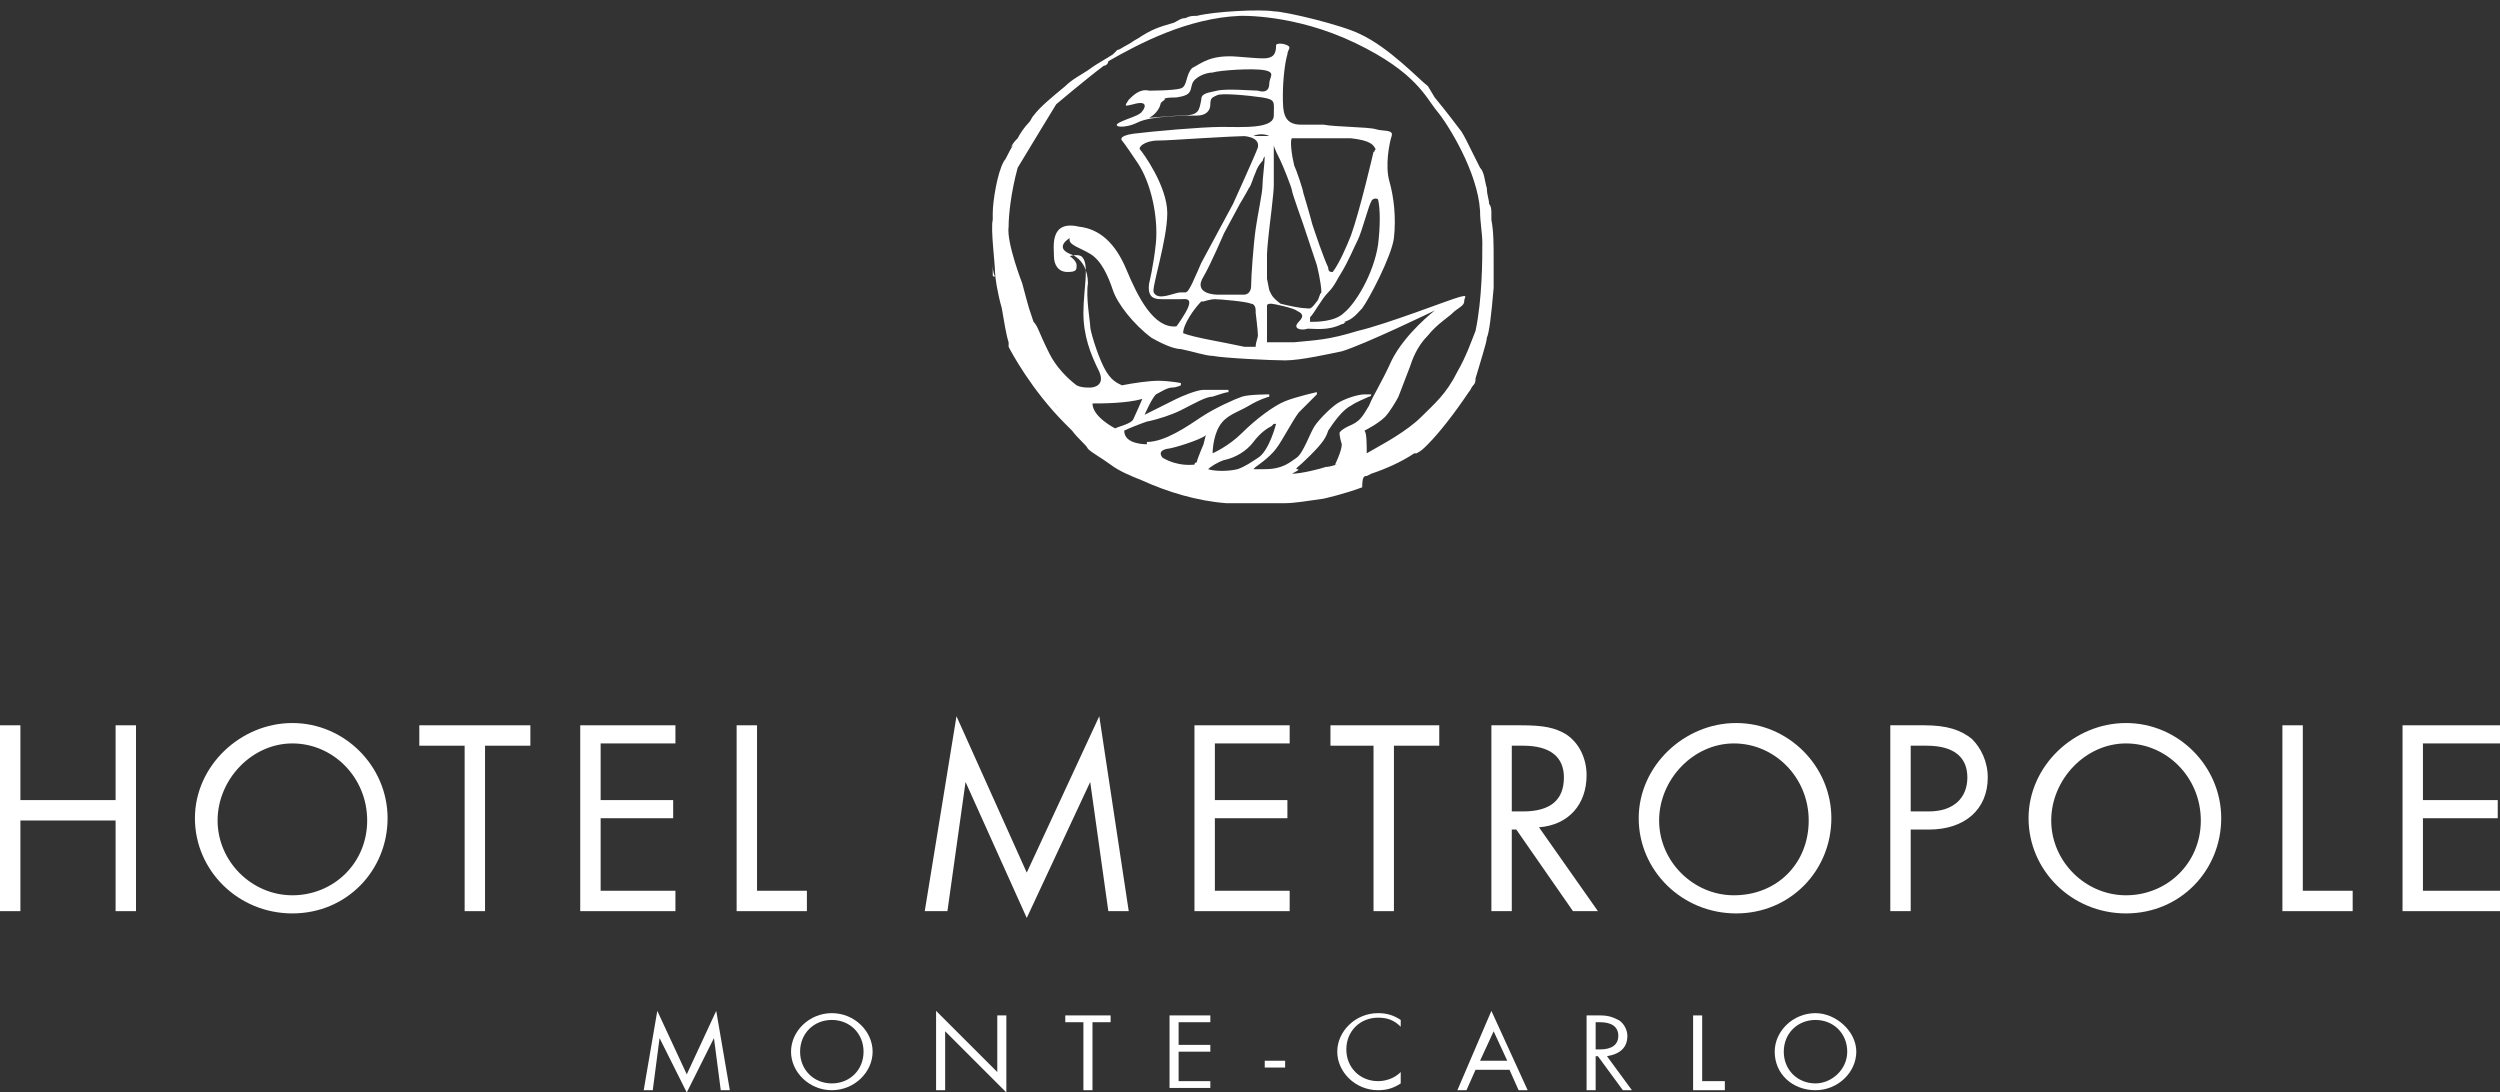 <?xml version="1.0" encoding="UTF-8"?> <svg xmlns="http://www.w3.org/2000/svg" xmlns:xlink="http://www.w3.org/1999/xlink" version="1.1" id="Layer_2_00000085933109789940779750000017423263060943466373_" x="0px" y="0px" viewBox="0 0 110.3 48.2" style="enable-background:new 0 0 110.3 48.2;" xml:space="preserve"><rect x="0" y="0" width="110.3" height="48.2" fill="#333333" stroke="none"/> <style type="text/css"> .st0{fill:#FFFFFF;} </style> <g id="Layer_2-2"> <g> <path class="st0" d="M60.4,17.4L60.4,17.4L60.4,17.4z"></path> <path class="st0" d="M59.2,14.3L59.2,14.3C59.3,14.3,59.5,14.1,59.2,14.3z"></path> <polygon class="st0" points="5.1,35.3 0.9,35.3 0.9,32 0,32 0,40.2 0.9,40.2 0.9,36.2 5.1,36.2 5.1,40.2 6,40.2 6,32 5.1,32 "></polygon> <polygon class="st0" points="45.3,38.5 42.2,31.6 40.8,40.2 41.8,40.2 42.6,34.5 45.3,40.5 48.1,34.5 48.9,40.2 49.8,40.2 48.5,31.6 "></polygon> <polygon class="st0" points="44,47.3 41.3,44.6 41.3,48.1 41.7,48.1 41.7,45.5 44.4,48.2 44.4,44.8 44,44.8 "></polygon> <path class="st0" d="M12.9,31.9c-2.3,0-4.3,1.9-4.3,4.2s1.9,4.2,4.3,4.2s4.2-1.9,4.2-4.2S15.2,31.9,12.9,31.9L12.9,31.9z M12.9,39.5c-1.8,0-3.3-1.5-3.3-3.3s1.5-3.4,3.3-3.4s3.3,1.5,3.3,3.4S14.7,39.5,12.9,39.5z"></path> <polygon class="st0" points="47,45.1 47.8,45.1 47.8,48.1 48.2,48.1 48.2,45.1 49,45.1 49,44.8 47,44.8 "></polygon> <polygon class="st0" points="18.5,32.9 20.5,32.9 20.5,40.2 21.4,40.2 21.4,32.9 23.4,32.9 23.4,32 18.5,32 "></polygon> <polygon class="st0" points="29.8,39.3 26.5,39.3 26.5,36.1 29.7,36.1 29.7,35.3 26.5,35.3 26.5,32.8 29.8,32.8 29.8,32 25.6,32 25.6,40.2 29.8,40.2 "></polygon> <rect x="55.8" y="46.8" class="st0" width="0.9" height="0.3"></rect> <path class="st0" d="M36.7,44.7c-1,0-1.8,0.8-1.8,1.7s0.8,1.7,1.8,1.7s1.8-0.8,1.8-1.7S37.7,44.7,36.7,44.7z M36.7,47.8 c-0.8,0-1.4-0.6-1.4-1.4s0.6-1.4,1.4-1.4s1.4,0.6,1.4,1.4S37.5,47.8,36.7,47.8z"></path> <polygon class="st0" points="51.6,48 53.4,48 53.4,47.7 52,47.7 52,46.4 53.4,46.4 53.4,46.1 52,46.1 52,45.1 53.4,45.1 53.4,44.8 51.6,44.8 "></polygon> <polygon class="st0" points="30.3,47.4 29,44.6 28.4,48.1 28.8,48.1 29.1,45.8 30.3,48.2 31.5,45.8 31.8,48.1 32.2,48.1 31.6,44.6 "></polygon> <polygon class="st0" points="35.6,39.3 33.4,39.3 33.4,32 32.5,32 32.5,40.2 35.6,40.2 "></polygon> <path class="st0" d="M80.1,44.7c-1,0-1.8,0.8-1.8,1.7c0,1,0.8,1.7,1.8,1.7s1.8-0.8,1.8-1.7S81,44.7,80.1,44.7z M80.1,47.8 c-0.8,0-1.4-0.6-1.4-1.4s0.6-1.4,1.4-1.4s1.4,0.6,1.4,1.4C81.5,47.2,80.8,47.8,80.1,47.8z"></path> <path class="st0" d="M87,32.6c-0.5-0.4-1.1-0.6-2.1-0.6h-1.5v8.2h0.9v-3.6h0.8c1.6,0,2.6-0.9,2.6-2.3C87.7,33.6,87.4,33,87,32.6z M85.1,35.8L85.1,35.8l-0.8,0v-2.9H85c1.2,0,1.8,0.5,1.8,1.4S86.2,35.8,85.1,35.8z"></path> <path class="st0" d="M80.8,36.1c0-2.3-1.9-4.2-4.2-4.2s-4.3,1.9-4.3,4.2s1.9,4.2,4.3,4.2S80.8,38.4,80.8,36.1L80.8,36.1z M76.5,39.5c-1.8,0-3.3-1.5-3.3-3.3s1.5-3.4,3.3-3.4s3.3,1.5,3.3,3.4S78.4,39.5,76.5,39.5z"></path> <path class="st0" d="M93.8,31.9c-2.3,0-4.3,1.9-4.3,4.2s1.9,4.2,4.3,4.2s4.2-1.9,4.2-4.2S96.1,31.9,93.8,31.9L93.8,31.9z M93.8,39.5c-1.8,0-3.3-1.5-3.3-3.3s1.5-3.4,3.3-3.4s3.3,1.5,3.3,3.4S95.6,39.5,93.8,39.5z"></path> <polygon class="st0" points="75.1,44.8 74.7,44.8 74.7,48.1 76.1,48.1 76.1,47.7 75.1,47.7 "></polygon> <polygon class="st0" points="106,32 106,40.2 110.3,40.2 110.3,39.3 106.9,39.3 106.9,36.1 110.2,36.1 110.2,35.3 106.9,35.3 106.9,32.8 110.3,32.8 110.3,32 "></polygon> <polygon class="st0" points="101.6,32 100.7,32 100.7,40.2 103.8,40.2 103.8,39.3 101.6,39.3 "></polygon> <path class="st0" d="M64.3,48.1h0.4l0.4-0.9h1.5l0.4,0.9h0.4l-1.6-3.5L64.3,48.1L64.3,48.1z M66.5,46.8h-1.2l0.6-1.3 C65.9,45.5,66.5,46.8,66.5,46.8z"></path> <path class="st0" d="M59,46.4c0,0.9,0.8,1.7,1.8,1.7c0.4,0,0.7-0.1,1-0.3v-0.5c-0.3,0.3-0.7,0.4-1,0.4c-0.8,0-1.4-0.6-1.4-1.4 s0.6-1.4,1.4-1.4c0.4,0,0.7,0.1,1,0.4V45c-0.3-0.2-0.6-0.3-1-0.3C59.8,44.7,59,45.5,59,46.4z"></path> <polygon class="st0" points="58.7,32.9 60.6,32.9 60.6,40.2 61.5,40.2 61.5,32.9 63.5,32.9 63.5,32 58.7,32 "></polygon> <path class="st0" d="M71.8,45.7c0-0.3-0.2-0.6-0.4-0.7c-0.2-0.1-0.4-0.2-0.8-0.2H70v3.3h0.4v-1.5h0.1l1.1,1.5H72l-1.1-1.5 C71.5,46.5,71.8,46.2,71.8,45.7z M70.4,46.3v-1.2h0.2c0.5,0,0.8,0.2,0.8,0.6c0,0.4-0.3,0.6-0.8,0.6C70.7,46.3,70.4,46.3,70.4,46.3 z"></path> <polygon class="st0" points="52.7,40.2 56.9,40.2 56.9,39.3 53.6,39.3 53.6,36.1 56.8,36.1 56.8,35.3 53.6,35.3 53.6,32.8 56.9,32.8 56.9,32 52.7,32 "></polygon> <path class="st0" d="M67.9,36.5c1.3-0.1,2.1-1,2.1-2.3c0-0.7-0.3-1.4-0.9-1.8c-0.5-0.3-1-0.4-2-0.4h-1.3v8.2h0.9v-3.6h0.2l2.5,3.6 h1.1C70.5,40.2,67.9,36.5,67.9,36.5z M66.7,35.8v-2.9h0.5c1.2,0,1.8,0.5,1.8,1.4c0,1-0.6,1.5-1.8,1.5 C67.2,35.8,66.7,35.8,66.7,35.8z"></path> <path class="st0" d="M60.3,21l0.2-0.1c0.6-0.2,1.3-0.5,1.9-0.9l0.1,0c0,0,0,0,0,0c0.2-0.1,0.3-0.2,0.5-0.4 c0.5-0.5,1.2-1.4,1.8-2.3c0.1-0.1,0.1-0.2,0.2-0.3c0.1-0.1,0.1-0.2,0.1-0.3c0,0,0,0,0,0c0.2-0.7,0.5-1.6,0.5-1.8 c0.1-0.2,0.2-1,0.3-2.2c0,0,0-0.1,0-0.1c0-0.3,0-0.7,0-1.1c0-0.7,0-1.3-0.1-1.8c0-0.1,0-0.2,0-0.2l0-0.1c0-0.1,0-0.3-0.1-0.4 c0-0.2-0.1-0.4-0.1-0.7v0l0,0c-0.1-0.3-0.1-0.7-0.3-0.9c-0.3-0.6-0.6-1.2-0.6-1.2s-0.2-0.4-0.3-0.5c0,0-0.6-0.8-1.1-1.4l-0.3-0.5 c-0.4-0.3-1.7-1.7-3-2.3c-0.8-0.4-3.3-1-3.8-1c-0.6-0.1-2.6,0-3.4,0.2c-0.2,0-0.3,0-0.5,0.1c-0.2,0-0.3,0.1-0.5,0.2 c-0.7,0.2-1,0.3-1.6,0.7c-0.2,0.1-0.3,0.2-0.5,0.3c-0.2,0.1-0.3,0.2-0.4,0.2c0,0-0.1,0.1-0.2,0.2c-0.3,0.2-0.7,0.4-1.1,0.7 c-0.3,0.2-0.7,0.4-1,0.7c-0.6,0.5-1.1,0.9-1.4,1.3c-0.1,0.1-0.1,0.2-0.2,0.3c-0.2,0.2-0.4,0.5-0.5,0.7c-0.1,0.1-0.2,0.2-0.3,0.4 c0,0,0,0,0.1-0.1c-0.2,0.3-0.3,0.6-0.4,0.7c-0.3,0.5-0.5,1.8-0.5,2.3c0,0.1,0,0.2,0,0.2c0,0,0,0.1,0,0.1c-0.1,0.4,0.1,1.9,0.1,2.3 c0,0.2,0.1,0.9,0.3,1.6c0.1,0.6,0.2,1.2,0.3,1.5c0,0.1,0,0.1,0,0.2c0.1,0.2,1,1.9,2.5,3.4c0.1,0.1,0.2,0.2,0.3,0.3 c0.3,0.4,0.6,0.6,0.7,0.8c0.2,0.2,0.6,0.4,1,0.7c0.4,0.3,0.9,0.5,1.4,0.7c1.1,0.5,2.4,0.9,3.7,1c0.4,0,0.8,0,1.1,0 c0.3,0,0.5,0,0.8,0c0.7,0,0.7,0,0.7,0h0c0.4,0,1-0.1,1.7-0.2c0,0,0.9-0.2,1.7-0.5C60.1,21,60.2,21,60.3,21L60.3,21z M46.6,4.6 c0,0,1.3-1.1,2.1-1.7c0.1,0,0.2-0.1,0.2-0.2c1.4-0.8,3.5-1.9,5.8-2c0,0,2.4-0.1,5.1,1.2c2.7,1.3,3.1,2.4,3.6,3 c0.5,0.6,1.8,2.7,1.9,4.4c0,0.5,0.1,1,0.1,1.4c0,0,0,0.1,0,0.1c0,0.6,0,2.4-0.3,3.8c-0.2,0.5-0.4,1.1-0.8,1.8c-0.5,1-1,1.4-1.6,2 c-0.6,0.6-1.7,1.2-1.7,1.2L60.3,20c0-0.4,0-0.9-0.1-1c0,0,0.6-0.3,0.9-0.6c0.2-0.2,0.5-0.7,0.6-0.9c0.2-0.5,0.3-0.8,0.5-1.3 c0.1-0.3,0.3-0.9,0.8-1.4c0.4-0.5,0.9-0.8,1.1-1s0.5-0.3,0.5-0.5s0.2-0.3-0.2-0.2s-3.2,1.2-4.5,1.5c-1.3,0.4-1.8,0.4-2.8,0.5 c-0.5,0-0.9,0-1.2,0l0-0.9l0-0.4c0-0.1,0-0.1,0-0.3c0-0.1,0.1-0.1,0.2-0.1c0.1,0,1,0.2,1.1,0.3c0.2,0.1,0.4,0.2,0.1,0.5 s0.1,0.4,0.4,0.3c0.3,0,0.9,0.1,1.5-0.2c0.1,0,0.1-0.1,0.2-0.1h-0.1c0.4-0.1,0.6-0.4,0.8-0.6c0.3-0.4,1.3-2.3,1.4-3.1 c0.1-0.9,0-1.8-0.2-2.5c-0.2-0.7,0-1.7,0.1-2c0.1-0.3-0.4-0.2-0.7-0.3s-1.8-0.1-2.3-0.2c-0.5,0-1,0-1,0c-0.8,0-0.8-0.6-0.8-1.3 c0-0.7,0.1-1.5,0.2-1.8C56.8,2.2,57,2.1,56.8,2c-0.2-0.1-0.5-0.1-0.5,0c0,0.1,0,0.4-0.2,0.5s-0.3,0.1-1.5,0 c-1.2-0.1-1.6,0.3-2,0.5c-0.3,0.3-0.2,0.8-0.5,0.9c-0.3,0.1-1.4,0.1-1.4,0.1c-0.4-0.1-0.7,0.2-0.9,0.4c-0.2,0.3-0.2,0.3,0.2,0.2 c0.7-0.2,0.5,0.2,0.4,0.3c-0.1,0.2-0.6,0.3-1,0.5c-0.4,0.2,0.2,0.3,0.8,0c0.6-0.3,2.2-0.3,2.6-0.3c0.4,0,0.6-0.2,0.6-0.5 s0.1-0.3,0.3-0.4s1.3,0,2,0.1c0.6,0.1,0.5,0.2,0.5,0.8s-1.4,0.5-2.3,0.5c-0.9,0-3.1,0.2-3.9,0.3c-0.7,0.1-0.5,0.3-0.5,0.3 s0.1,0.1,0.7,1c0.6,0.9,0.9,2.4,0.8,3.5c-0.1,1-0.3,1.8-0.3,1.8c-0.1,0.7,0.3,0.7,0.6,0.7s0.6,0,0.8,0s0.6-0.1,0.2,0.6 c-0.3,0.5-0.4,0.6-0.4,0.6c-1,0.1-1.7-1.3-2.2-2.5c-0.5-1.2-1.2-1.8-2.1-1.9c-1.3-0.3-1.1,0.9-1.1,1.3c0,0.4,0.2,0.7,0.6,0.7 c0.4,0,0.4-0.1,0.4-0.3s-0.3-0.4-0.3-0.4s0.3-0.1,0.5,0c0.4,0.3,0.1,1.4,0.1,2.5c0,1,0.3,1.8,0.7,2.6c0.3,0.7-0.4,0.7-0.4,0.7 s0,0,0,0c-0.2,0-0.4,0-0.6-0.1c-0.4-0.3-0.9-0.8-1.2-1.4c-0.5-1-0.5-1.2-0.7-1.4l-0.2-0.6c0,0-0.2-0.7-0.3-1.1 c0,0-0.7-1.8-0.6-2.5c0-0.5,0.1-1.5,0.4-2.6C45.5,6.4,46.6,4.6,46.6,4.6L46.6,4.6z M52.2,14.7c0-0.4,0.5-1.1,0.8-1.4l0.1,0 c0,0,0.3-0.1,0.5-0.1c0.2,0,1.4,0.1,1.6,0.2c0.1,0,0.2,0.1,0.2,0.3c0,0.1,0,0.1,0,0.1s0.1,0.8,0.1,1c0,0.1-0.1,0.3-0.1,0.5 c-0.2,0-0.3,0-0.5,0C54,15.1,52.7,14.9,52.2,14.7L52.2,14.7z M51.9,4.3c0.7-0.1,0.6-0.3,0.7-0.6s0.6-0.5,0.9-0.5 c0.3-0.1,1.8-0.2,2.3-0.1C56.3,3.2,56,3.4,56,3.7c0,0.3-0.2,0.4-0.5,0.3C55.3,4,54.1,3.9,53.7,4S53,4.1,53,4.4 c-0.1,0.5-0.1,0.7-0.9,0.7c-0.3,0-1.4,0.1-1.4,0.1s0.4-0.2,0.5-0.6c0-0.1,0.2-0.2,0.2-0.2S51.2,4.3,51.9,4.3L51.9,4.3z M60.8,10.8 c-0.2,1.3-1,2.6-1.5,3c-0.4,0.4-1.2,0.4-1.5,0.4c0,0,0-0.1,0-0.2c0.2-0.2,0.5-0.8,0.8-1.1c0.3-0.3,0.4-0.6,0.6-0.9 c0.3-0.5,0.5-1,0.7-1.4c0.2-0.4,0.5-1.6,0.6-1.7c0-0.1,0.2-0.2,0.3-0.1C60.9,9.2,60.9,10,60.8,10.8L60.8,10.8z M53.1,12.2 c0.3-0.5,0.9-1.9,0.9-1.9L54.7,9c0,0,0.3-0.5,0.4-0.7c0.1-0.1,0.2-0.5,0.3-0.7c0.1-0.3,0.3-0.5,0.3-0.5c0,0.1,0-0.1,0.1-0.2 c0,0.3-0.1,1-0.1,1.3c0,0.3-0.2,1.2-0.3,1.9c-0.1,0.7-0.2,2.1-0.2,2.5c0,0.4-0.3,0.4-0.3,0.4c-0.2,0-1.2,0-1.2,0 S52.6,13,53.1,12.2L53.1,12.2z M56,12.8l-0.1-0.5v-1.1c0-0.2,0.1-1.1,0.1-1.1s0.2-1.6,0.2-1.9c0-0.4,0-1.6,0-1.8 c0,0.1,0.2,0.5,0.3,0.7c0.1,0.2,0.5,1.2,0.5,1.3s0.5,1.5,0.5,1.5l0.6,1.8c0,0,0.2,0.8,0.2,1.2c-0.1,0.1-0.1,0.3-0.2,0.4 c-0.3,0.4-0.3,0.3-0.5,0.3c-0.2,0-0.7-0.1-1.1-0.2C56.1,13.1,56.1,13,56,12.8L56,12.8z M60.6,6.7c0,0-0.6,2.6-1,3.7 c-0.2,0.5-0.5,1.2-0.8,1.6c-0.1,0-0.2,0-0.2-0.2c-0.2-0.4-0.6-1.6-0.7-1.9c-0.1-0.4-0.4-1.4-0.4-1.4c0-0.1-0.3-1-0.4-1.2 C57,6.9,56.9,6.2,57,6.1c0.2,0,0.3,0,0.4,0c0.3,0,1.3,0,2.2,0c0.9,0.1,1,0.3,1.1,0.5C60.6,6.6,60.7,6.7,60.6,6.7L60.6,6.7 L60.6,6.7z M56,6h-1.2c0,0,0.8,0,0.7,0.5c-0.1,0.3-1.1,2.5-1.1,2.5L53,11.6c0,0-0.3,0.7-0.4,0.9c-0.1,0.2-0.2,0.4-0.3,0.4 c-0.1,0-0.2,0-0.2,0c-0.3,0-1,0.4-1.2,0c-0.1-0.2,0.6-2.3,0.6-3.5s-1.1-2.7-1.2-2.8s0.2-0.4,0.8-0.4c0.6,0,3-0.2,4.2-0.2 C55.5,5.9,55.8,5.9,56,6L56,6L56,6z M49.2,18.9L49.2,18.9c0,0-1-0.5-1-1.1l0,0c0.4,0,1.5,0,2.2-0.2c0,0-0.3,0.7-0.4,0.9 S49.4,18.8,49.2,18.9L49.2,18.9L49.2,18.9z M53.3,20.7C53.3,20.7,53.3,20.7,53.3,20.7c0.1-0.1,0.4-0.3,0.7-0.4 c0.5-0.1,1-0.4,1.3-0.8s0.6-0.6,0.8-0.7l0.1-0.1l0.1,0c0,0-0.3,1.2-0.8,1.5c-0.3,0.2-0.6,0.4-0.9,0.5 C54.2,20.8,53.6,20.8,53.3,20.7L53.3,20.7z M53.1,19.6c0,0-0.3,0.7-0.3,0.8c-0.1,0-0.1,0.1-0.1,0.1l0,0c-0.1,0-0.7,0.1-1.4-0.3 l0,0c0,0-0.3-0.3,0.2-0.4c0.2,0,1.5-0.4,1.7-0.6L53.1,19.6L53.1,19.6z M52.8,20.5C52.8,20.5,52.7,20.5,52.8,20.5L52.8,20.5z M57.2,20.7L57.2,20.7c0-0.1,0,0,0.6-0.6c0.6-0.6,0.7-0.8,0.8-1.1c0.2-0.3,0.6-0.9,1-1.1c0.3-0.2,0.6-0.3,0.8-0.4 c0.1,0,0.1-0.1,0.1-0.1v0c0,0-0.1,0-0.3,0c-0.3,0-0.9,0.2-1.2,0.4c-0.3,0.2-0.8,0.7-1,1c-0.2,0.3-0.5,1.2-0.8,1.4 c-0.3,0.2-0.6,0.5-1.4,0.5v0c-0.2,0-0.3,0-0.3,0s-0.1,0-0.2,0l0.1-0.1c0,0,0.6-0.4,0.9-0.8c0.3-0.4,0.7-1.2,1-1.6 c0.3-0.3,0.8-0.8,0.8-0.8l0-0.1c0,0-0.9,0.2-1.4,0.4c-0.5,0.2-1.3,0.8-1.9,1.4s-1.3,0.9-1.3,0.9s0-0.7,0.3-1.2 c0.3-0.5,0.8-0.6,1.3-0.9c0.5-0.3,0.9-0.4,0.9-0.4l0-0.1c0,0-0.9,0-1.2,0.1c-0.3,0.1-1.2,0.5-1.8,0.9c-0.6,0.4-1.6,1.1-2.4,1.1 v0.1c-0.1,0-1,0-1-0.6c0.2-0.1,0.7-0.3,1-0.4c0.5-0.1,1.1-0.3,1.5-0.5c0.6-0.3,1.1-0.6,1.4-0.6c0.3-0.1,0.6-0.2,0.7-0.2l0-0.1 c0,0-0.8,0-1.1,0c-0.3,0-1,0.3-1.2,0.4c-0.2,0.1-1.4,0.7-1.4,0.7s0.3-0.7,0.5-0.9c0.2-0.1,0.5-0.3,0.7-0.3s0.4-0.1,0.4-0.1l0-0.1 c0,0-0.5-0.1-1-0.1c-0.4,0-1.1,0.1-1.6,0.2c-0.2-0.1-0.5-0.2-0.8-0.8c-0.3-0.6-0.6-1.6-0.6-1.8c0-0.2-0.2-1.3-0.1-1.9 c0-0.5-0.2-1.1-0.8-1.3c-0.7-0.3,0-0.7,0-0.7c-0.1,0.3,0.4,0.4,0.9,0.7c0.5,0.3,0.8,1,1,1.6s0.9,1.5,1.7,2.1 c0.7,0.4,1.1,0.5,1.3,0.5c0.5,0.1,1.1,0.3,1.4,0.3c0.5,0.1,2.6,0.2,3.2,0.2c0.7,0,2-0.3,2.5-0.4c1-0.3,4.1-1.8,4.1-1.8 s-1.3,1-1.9,2.2c-0.5,1.1-0.8,1.5-1,2c-0.3,0.5-0.4,0.7-0.9,0.9c-0.4,0.2-0.4,0.3-0.4,0.3s0,0.2,0.1,0.5c0,0.3-0.3,0.9-0.3,0.9 h0.1c-0.1,0-0.3,0.1-0.5,0.1c-0.3,0.1-1.1,0.3-1.5,0.3C57.4,20.7,57.3,20.7,57.2,20.7L57.2,20.7z M43.8,12.1c0-0.1,0-0.3,0-0.5 c0,0.2,0,0.4,0.1,0.6C43.8,12.2,43.8,12.2,43.8,12.1L43.8,12.1z M46.7,18.1c-0.1-0.1-0.2-0.3-0.4-0.5c0.2,0.2,0.4,0.5,0.5,0.7 C46.8,18.2,46.7,18.2,46.7,18.1z"></path> </g> </g> </svg> 